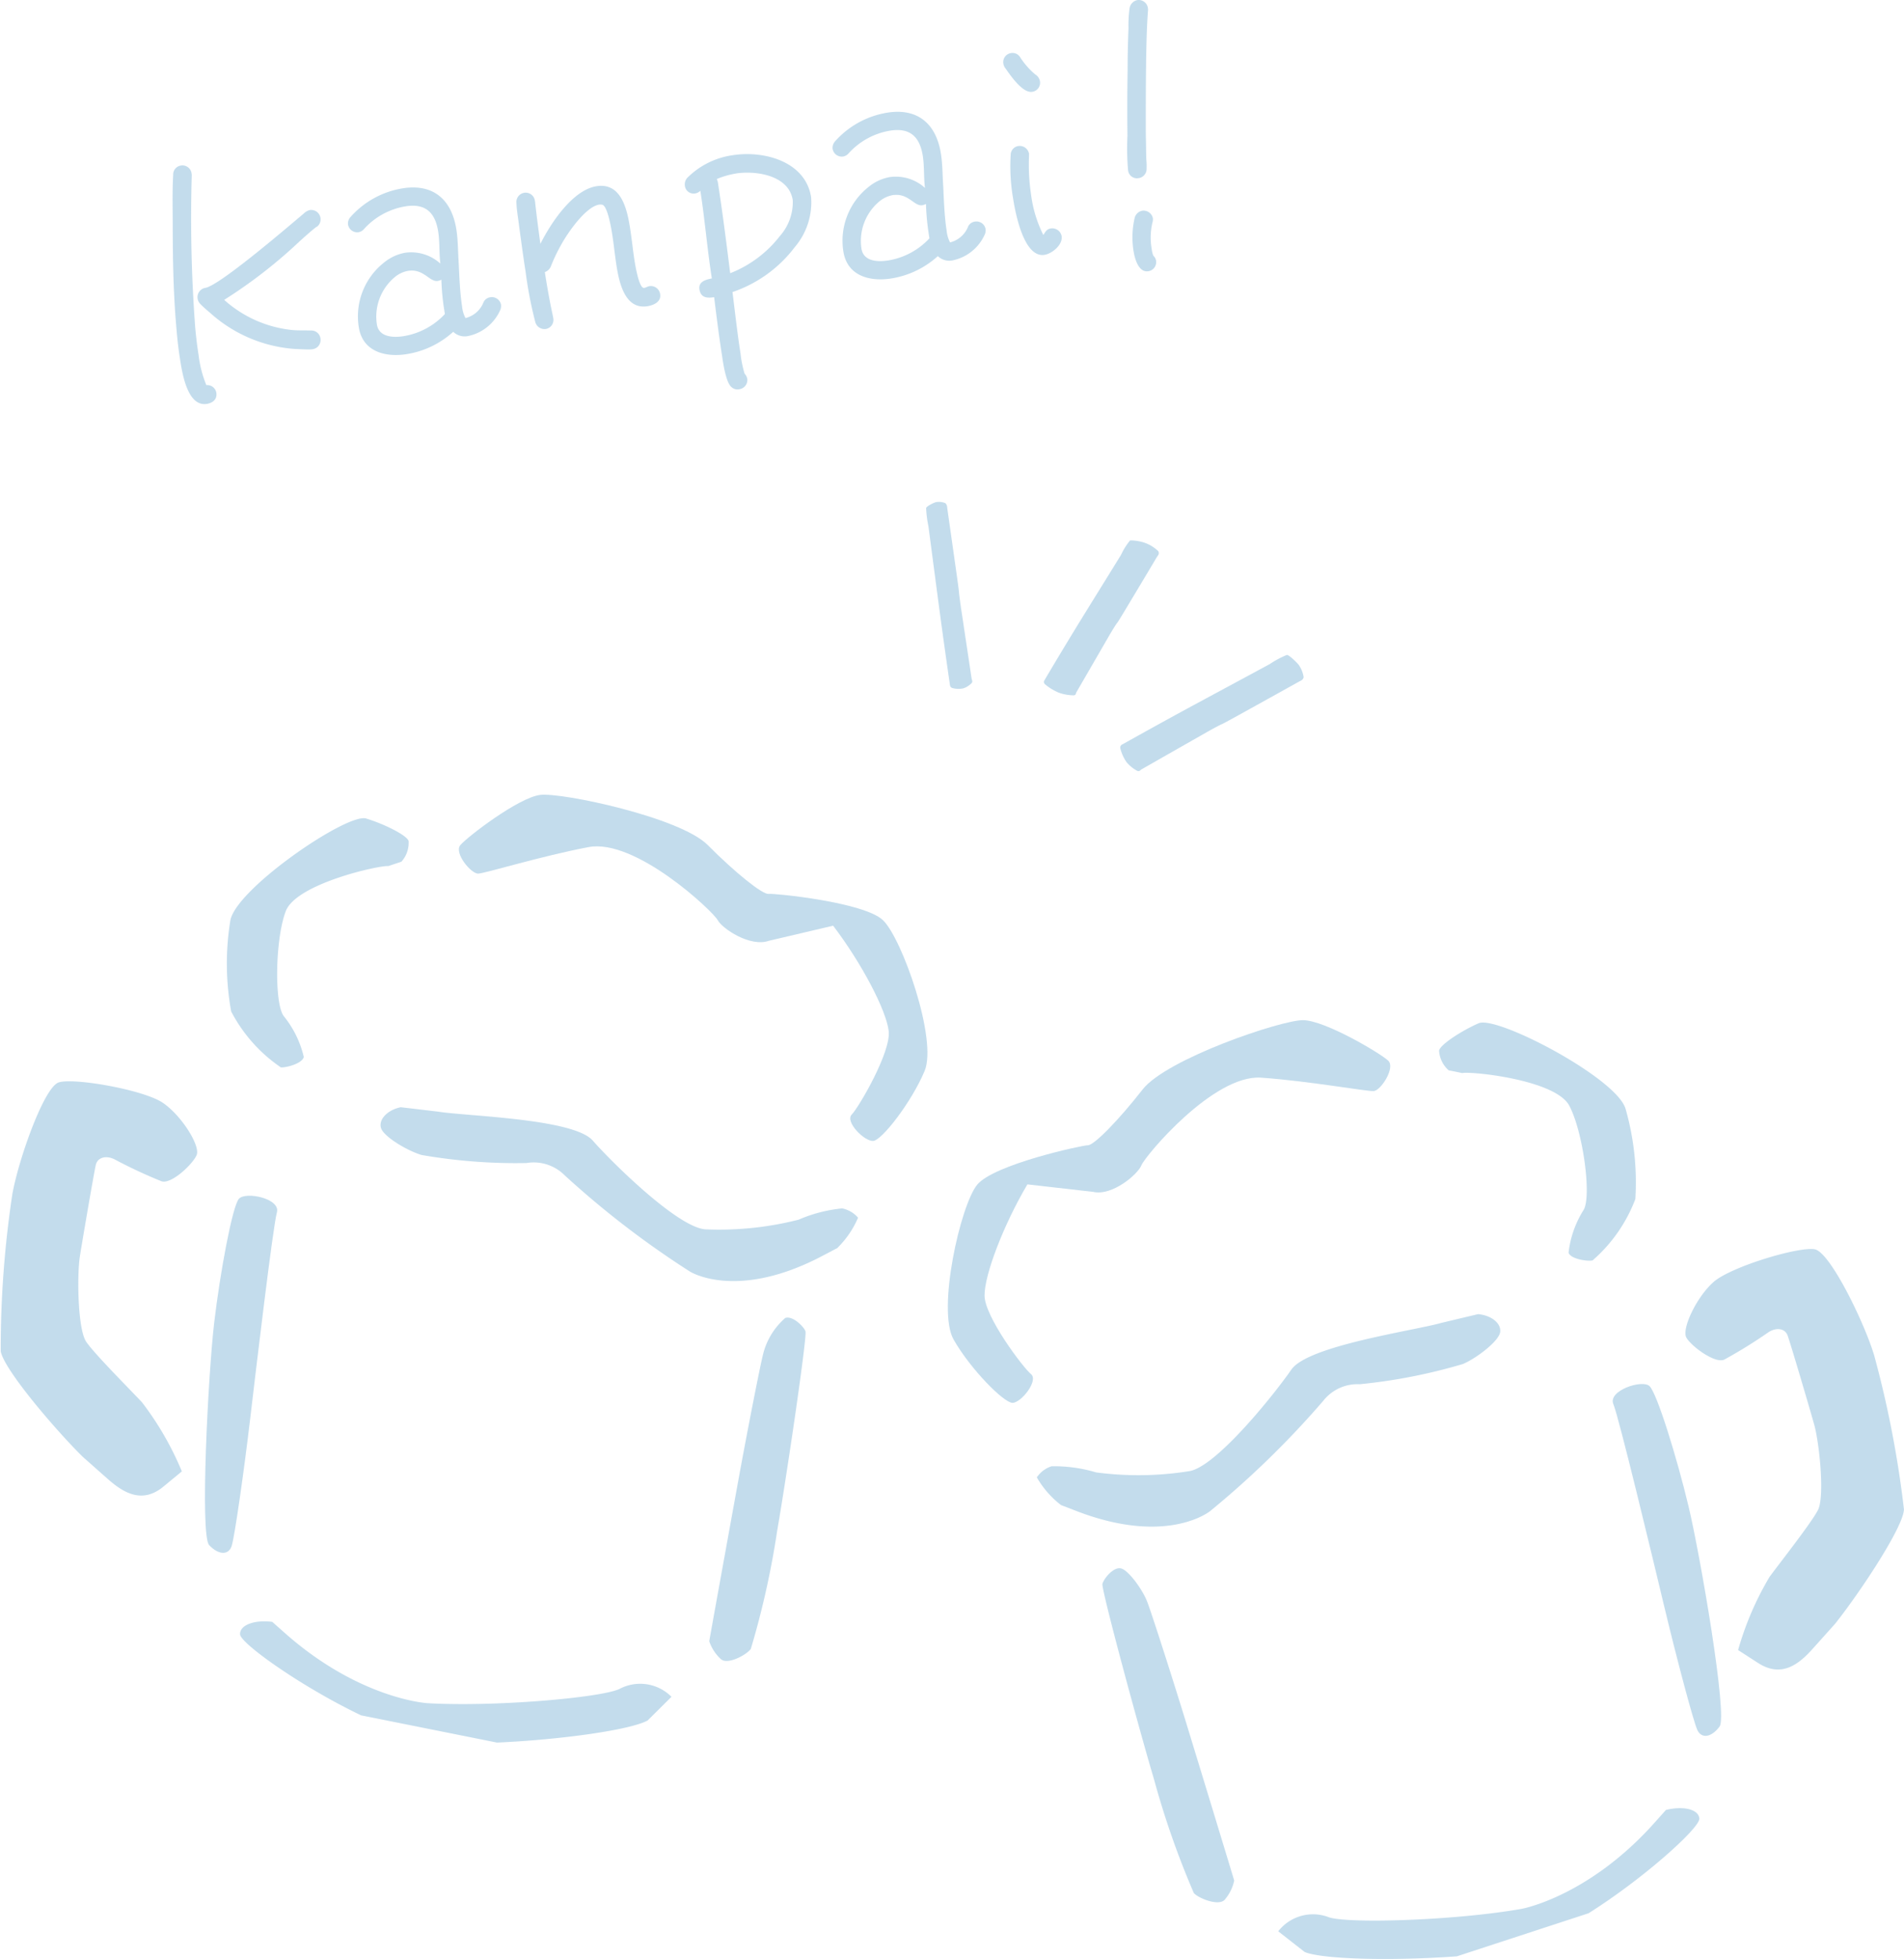 <svg xmlns="http://www.w3.org/2000/svg" viewBox="0 0 122.98 126.474"><defs><style>.cls-1{opacity:0.24;}.cls-2{fill:#036eb1;}</style></defs><g id="レイヤー_2" data-name="レイヤー 2"><g id="レイアウト"><g class="cls-1"><path class="cls-2" d="M72.368,48.34a.228.228,0,0,1,.141-.289q1.917-1.074,3.849-2.127c1.883-1.022,3.774-2.032,5.658-3.052a6,6,0,0,1,1.1-.587c.094-.028.511.339.764.632a1.905,1.905,0,0,1,.322.793c-.031.2-.207.243-.345.32-1.643.917-3.889,2.159-3.889,2.159-.577.32-1.053.575-1.059.568s-.487.241-1.059.567c0,0-2.4,1.366-4.115,2.344-.086.048-.137.169-.292.091a2.3,2.3,0,0,1-.688-.568A2.68,2.68,0,0,1,72.368,48.34Z"/><path class="cls-2" d="M61.519,44.421c-.137-.04-.155-.148-.168-.239q-.3-2.069-.582-4.142c-.272-2.017-.534-4.037-.8-6.056a7.457,7.457,0,0,1-.151-1.178c0-.091.353-.291.614-.383a1.091,1.091,0,0,1,.622.058c.135.111.121.276.143.424.254,1.772.595,4.189.595,4.189.088.621.154,1.13.148,1.132s.054.512.148,1.131c0,0,.391,2.6.67,4.457.014.093.086.186,0,.286a1.318,1.318,0,0,1-.552.345A1.5,1.5,0,0,1,61.519,44.421Z"/><path class="cls-2" d="M67.525,44.2c-.15-.129-.1-.217-.059-.29q.978-1.656,1.983-3.3c.981-1.6,1.977-3.193,2.961-4.791a4.231,4.231,0,0,1,.582-.929,2.814,2.814,0,0,1,1.05.192,2.441,2.441,0,0,1,.769.5c.1.177-.025.281-.1.4-.841,1.416-2,3.342-2,3.342-.3.5-.547.9-.556.894s-.268.395-.557.893c0,0-1.207,2.089-2.076,3.585-.043.074-.012.192-.194.194a2.957,2.957,0,0,1-.944-.172A3.5,3.5,0,0,1,67.525,44.2Z"/><path class="cls-2" d="M6.188,75.206c.115-.493.681-.644,1.256-.335a31.39,31.39,0,0,0,2.991,1.393c.632.208,2.029-1.116,2.268-1.7s-.935-2.492-2.158-3.349-5.79-1.652-6.754-1.334-2.628,5.079-3,7.253a67.133,67.133,0,0,0-.745,10.1c.205,1.194,3.606,5.154,5.3,6.819L6.958,95.48c1.015.894,2.221,1.631,3.6.493l1.188-.981a19.783,19.783,0,0,0-2.567-4.45c-.673-.728-3.065-3.115-3.612-3.919s-.6-4.294-.407-5.514S6.073,75.7,6.188,75.206Z"/><path class="cls-2" d="M49.634,57.708c-.393.042-2.161-1.38-3.928-3.158s-9.4-3.4-10.811-3.231-4.754,2.742-5.166,3.247.7,1.856,1.163,1.834,4.085-1.138,7.124-1.711,8.042,4.154,8.336,4.708,2.1,1.763,3.3,1.343l.937-.22,3.223-.757c1.821,2.389,3.436,5.451,3.59,6.805s-1.93,4.918-2.388,5.386.838,1.757,1.394,1.705,2.455-2.484,3.309-4.506-1.458-8.581-2.687-9.747S50.027,57.666,49.634,57.708Z"/><path class="cls-2" d="M34,75.086a2.818,2.818,0,0,1,2.467.787,59.032,59.032,0,0,0,8.09,6.215s3.007,1.925,8.586-1.02l.937-.494a6.065,6.065,0,0,0,1.342-1.96,1.836,1.836,0,0,0-1.025-.6,9.383,9.383,0,0,0-2.814.728,20.758,20.758,0,0,1-6.032.624c-1.789-.139-6.019-4.313-7.268-5.734s-8.164-1.57-9.977-1.863l-1.682-.2-.741-.087c-.852.177-1.428.773-1.28,1.325s1.658,1.468,2.623,1.758A35.65,35.65,0,0,0,34,75.086Z"/><path class="cls-2" d="M43.371,109.545a2.851,2.851,0,0,0-3.372-.5c-1.254.569-8.123,1.164-12.408.911,0,0-4.373-.26-9.184-4.521l-.823-.728c-1.172-.147-2.107.216-2.078.806s3.986,3.4,7.818,5.23L32.1,112.5c4.293-.193,8.671-.835,9.729-1.426l.749-.742Z"/><path class="cls-2" d="M13.51,99.754c.606.643,1.261.664,1.456.046s.8-4.872,1.181-8.105,1.481-12.508,1.737-13.416-2.03-1.377-2.455-.883-1.223,4.812-1.6,8.046S12.905,99.111,13.51,99.754Z"/><path class="cls-2" d="M14.874,59.453a17.284,17.284,0,0,0,.058,5.847,9.893,9.893,0,0,0,3.209,3.61c.363.027,1.4-.262,1.481-.675a6.56,6.56,0,0,0-1.3-2.641c-.612-.835-.546-4.995.138-6.774s6.061-2.968,6.62-2.906l.438-.146.409-.136a1.83,1.83,0,0,0,.466-1.33c-.076-.349-1.518-1.085-2.745-1.46S15.182,57.42,14.874,59.453Z"/><path class="cls-2" d="M45.811,105.96a2.773,2.773,0,0,0,.713,1.118c.413.464,1.7-.241,1.971-.623a55.07,55.07,0,0,0,1.7-7.61c.59-3.385,1.951-12.583,1.83-12.9s-.843-1.027-1.307-.855a4.544,4.544,0,0,0-1.427,2.327c-.21.815-1.069,5.23-1.568,7.969S45.832,105.808,45.811,105.96Z"/><path class="cls-2" d="M115.466,86.227c-.172-.476-.751-.56-1.287-.186a31.623,31.623,0,0,1-2.807,1.735c-.6.28-2.145-.871-2.451-1.426s.636-2.584,1.751-3.579,5.557-2.318,6.551-2.115,3.2,4.736,3.832,6.852a67.348,67.348,0,0,1,1.923,9.945c-.064,1.209-2.978,5.541-4.461,7.392l-1.442,1.607c-.9,1.006-2.014,1.88-3.517.911l-1.294-.835a19.731,19.731,0,0,1,2.028-4.72c.583-.8,2.679-3.453,3.128-4.315s.093-4.335-.241-5.524S115.639,86.7,115.466,86.227Z"/><path class="cls-2" d="M70.27,73.937c.4,0,1.985-1.623,3.531-3.6s8.934-4.48,10.358-4.475,5.043,2.166,5.511,2.619-.481,1.927-.94,1.958-4.19-.651-7.275-.865-7.5,5.068-7.728,5.652-1.883,2-3.12,1.721l-.957-.109-3.29-.375c-1.528,2.586-2.774,5.817-2.768,7.179s2.493,4.659,3,5.07-.628,1.842-1.186,1.856-2.728-2.179-3.813-4.087.443-8.693,1.527-10S69.875,73.942,70.27,73.937Z"/><path class="cls-2" d="M87.83,89.365a2.821,2.821,0,0,0-2.359,1.07,58.835,58.835,0,0,1-7.306,7.12s-2.761,2.264-8.646-.007l-.989-.382a6.044,6.044,0,0,1-1.561-1.788,1.828,1.828,0,0,1,.947-.715,9.418,9.418,0,0,1,2.88.394,20.754,20.754,0,0,0,6.063-.087c1.761-.348,5.473-4.988,6.548-6.546s7.923-2.515,9.689-3.018l1.648-.393.725-.172c.867.075,1.509.6,1.426,1.165s-1.474,1.653-2.4,2.053A35.625,35.625,0,0,1,87.83,89.365Z"/><path class="cls-2" d="M82.561,124.684a2.849,2.849,0,0,1,3.289-.9c1.312.418,8.2.2,12.43-.549,0,0,4.312-.77,8.591-5.565l.732-.82c1.147-.282,2.118-.032,2.158.558s-3.56,3.847-7.152,6.11L94.1,126.3c-4.285.311-8.709.186-9.829-.278l-.83-.649Z"/><path class="cls-2" d="M111.069,111.464c-.526.709-1.174.807-1.441.216s-1.364-4.745-2.121-7.911-2.935-12.249-3.3-13.12,1.855-1.606,2.334-1.164,1.778,4.635,2.531,7.8S111.6,110.754,111.069,111.464Z"/><path class="cls-2" d="M105,71.6a17.264,17.264,0,0,1,.627,5.813,9.884,9.884,0,0,1-2.764,3.961c-.358.069-1.423-.095-1.549-.5a6.545,6.545,0,0,1,.98-2.774c.511-.9-.042-5.025-.93-6.712s-6.367-2.238-6.915-2.11l-.452-.094L93.57,69.1a1.833,1.833,0,0,1-.619-1.267c.035-.355,1.381-1.255,2.555-1.772S104.452,69.616,105,71.6Z"/><path class="cls-2" d="M79.717,121.409a2.772,2.772,0,0,1-.577,1.195c-.355.508-1.719-.041-2.03-.389a55.118,55.118,0,0,1-2.576-7.359c-.982-3.292-3.411-12.268-3.328-12.6s.717-1.119,1.2-1,1.385,1.358,1.689,2.144,1.675,5.069,2.491,7.73S79.679,121.261,79.717,121.409Z"/></g><g class="cls-1"><path class="cls-2" d="M12.387,11.286a94.273,94.273,0,0,0,.221,9.846c.053.6.125,1.2.221,1.807a7.363,7.363,0,0,0,.5,1.926.592.592,0,0,1,.643.487c.068.435-.241.665-.616.724-1.285.2-1.607-2.119-1.733-2.929q-.135-.859-.208-1.729c-.208-2.235-.255-4.475-.258-6.7,0-1.154-.036-2.3.029-3.446a.581.581,0,0,1,.5-.584.59.59,0,0,1,.686.5ZM20.5,14.615c-.016.023-.075.032-.093.055-.361.279-.7.594-1.035.89a31.9,31.9,0,0,1-4.892,3.8,7.756,7.756,0,0,0,4.393,1.946c.41.038.812.015,1.22.032a.589.589,0,0,1,.606.513.6.6,0,0,1-.56.7c-.178.028-.934-.016-1.137-.025a9.136,9.136,0,0,1-5.355-2.261c-.234-.207-.489-.41-.706-.639a.594.594,0,0,1-.175-.337.607.607,0,0,1,.5-.706c.928-.145,5.552-4.126,6.357-4.8a.849.849,0,0,1,.391-.223.606.606,0,0,1,.687.52A.591.591,0,0,1,20.5,14.615Z"/><path class="cls-2" d="M32.328,19.976A2.921,2.921,0,0,1,30.209,21.7a1.07,1.07,0,0,1-.935-.279,5.836,5.836,0,0,1-3.013,1.443c-1.385.216-2.841-.164-3.088-1.745a4.424,4.424,0,0,1,1.655-4.187,2.97,2.97,0,0,1,1.34-.614,2.806,2.806,0,0,1,2.276.7c-.086-.674-.035-1.391-.14-2.063-.192-1.226-.813-1.837-2.1-1.636a4.624,4.624,0,0,0-2.722,1.5.6.6,0,0,1-.337.174.6.6,0,0,1-.666-.5A.611.611,0,0,1,22.649,14a5.719,5.719,0,0,1,3.375-1.843c1.977-.309,3.153.742,3.453,2.659.1.633.1,1.281.137,1.922.057,1,.075,2.034.232,3.042a2.035,2.035,0,0,0,.22.755,1.687,1.687,0,0,0,1.144-.969.562.562,0,0,1,.468-.376.6.6,0,0,1,.683.481A.739.739,0,0,1,32.328,19.976Zm-4.053-1.838c-.534.083-.9-.811-1.924-.651a1.862,1.862,0,0,0-.9.445,3.318,3.318,0,0,0-1.109,3.008c.13.83,1.047.869,1.719.764a4.662,4.662,0,0,0,2.673-1.43l-.046-.3a15.077,15.077,0,0,1-.179-1.916A.951.951,0,0,1,28.275,18.138Z"/><path class="cls-2" d="M41.809,19.77c-1.482.232-1.831-1.617-2-2.684-.1-.672-.167-1.33-.27-1.983-.056-.356-.3-1.815-.638-1.884a.588.588,0,0,0-.2-.009c-.889.139-2.074,1.883-2.467,2.613a10.979,10.979,0,0,0-.655,1.377.638.638,0,0,1-.388.365c.147.949.324,1.953.532,2.893l.012.079a.593.593,0,0,1-.5.705.619.619,0,0,1-.653-.424,25.964,25.964,0,0,1-.632-3.262c-.151-.969-.285-1.96-.417-2.932-.056-.5-.16-1.027-.175-1.512a.6.6,0,0,1,1.192-.145l.01.059c.1.916.22,1.808.343,2.721.648-1.3,2.069-3.482,3.63-3.726,1.62-.253,1.983,1.553,2.168,2.739.109.692.174,1.37.282,2.062.035.217.285,1.818.622,1.765.118-.018.226-.095.344-.114a.607.607,0,0,1,.69.52C42.717,19.487,42.224,19.706,41.809,19.77Z"/><path class="cls-2" d="M51.334,15.955a8.437,8.437,0,0,1-4.022,2.9c.167,1.33.314,2.663.518,3.968a7.128,7.128,0,0,0,.263,1.3.7.7,0,0,1,.171.318.6.6,0,0,1-.5.685.56.56,0,0,1-.482-.107c-.406-.261-.589-1.69-.656-2.125-.191-1.225-.344-2.457-.5-3.708-.436.068-.862.054-.948-.5-.081-.514.427-.634.8-.712l-.009-.059c-.291-1.858-.439-3.718-.733-5.6a.6.6,0,0,1-.337.175A.569.569,0,0,1,44.237,12a.635.635,0,0,1,.145-.508A5.151,5.151,0,0,1,47.33,10.02c2.016-.315,4.7.4,5.06,2.712A4.455,4.455,0,0,1,51.334,15.955Zm-3.8-4.752a5.439,5.439,0,0,0-1.239.356.846.846,0,0,1,.069.191c.306,1.957.553,3.923.8,5.889a7.533,7.533,0,0,0,3.208-2.4,3.3,3.3,0,0,0,.833-2.317C50.954,11.317,48.839,11,47.534,11.2Z"/><path class="cls-2" d="M63.628,15.088a2.921,2.921,0,0,1-2.119,1.727,1.071,1.071,0,0,1-.935-.279,5.832,5.832,0,0,1-3.014,1.443c-1.383.216-2.84-.164-3.087-1.745a4.425,4.425,0,0,1,1.655-4.186,2.965,2.965,0,0,1,1.341-.615,2.8,2.8,0,0,1,2.276.7c-.087-.675-.035-1.392-.14-2.064-.192-1.225-.813-1.837-2.1-1.636a4.624,4.624,0,0,0-2.722,1.5.607.607,0,0,1-.338.174.6.6,0,0,1-.666-.5.623.623,0,0,1,.167-.492,5.736,5.736,0,0,1,3.376-1.843c1.977-.309,3.154.742,3.453,2.659.1.633.1,1.281.138,1.923.056,1,.074,2.033.232,3.041a2.022,2.022,0,0,0,.22.755,1.694,1.694,0,0,0,1.144-.968.561.561,0,0,1,.468-.377.6.6,0,0,1,.682.481A.739.739,0,0,1,63.628,15.088ZM59.575,13.25c-.533.083-.9-.811-1.924-.651a1.881,1.881,0,0,0-.9.445,3.318,3.318,0,0,0-1.109,3.008c.13.83,1.047.869,1.718.764a4.647,4.647,0,0,0,2.672-1.43l-.046-.3a15.313,15.313,0,0,1-.177-1.916A1,1,0,0,1,59.575,13.25Z"/><path class="cls-2" d="M66.669,5.927c-.632.1-1.426-1.094-1.711-1.494a.671.671,0,0,1-.15-.321.588.588,0,0,1,.5-.685.573.573,0,0,1,.563.236A4.945,4.945,0,0,0,66.859,4.8a.656.656,0,0,1,.311.437A.59.59,0,0,1,66.669,5.927Zm.794,10.526c-1.344.21-1.886-2.743-2.022-3.612a12.2,12.2,0,0,1-.161-2.85.582.582,0,0,1,.5-.564.615.615,0,0,1,.686.5c.006.04-.009.082,0,.122a13.025,13.025,0,0,0,.13,2.51,8.167,8.167,0,0,0,.791,2.61c.15-.205.2-.376.5-.422a.614.614,0,0,1,.684.5C68.657,15.8,67.957,16.375,67.463,16.453Z"/><path class="cls-2" d="M74.15.669c-.081,1.045-.1,2.1-.12,3.136-.021,1.543-.024,3.082-.024,4.641l.027,1.6c0,.263.043.54.024.806a.6.6,0,0,1-.545.652.569.569,0,0,1-.647-.506l-.006-.04a16.163,16.163,0,0,1-.037-2.181c-.014-1.394-.013-2.812.011-4.213q0-1.367.057-2.742A8.457,8.457,0,0,1,72.956.551a.64.64,0,0,1,.5-.544.6.6,0,0,1,.685.5A.539.539,0,0,1,74.15.669Zm.279,13.724a4.3,4.3,0,0,0-.04,1.687,1.6,1.6,0,0,0,.107.429.535.535,0,0,1,.172.317.59.59,0,0,1-.5.685c-.652.1-.886-.874-.956-1.328a5.511,5.511,0,0,1,.088-2.16.629.629,0,0,1,.482-.42.616.616,0,0,1,.685.5A.751.751,0,0,1,74.429,14.393Z"/></g></g></g></svg>